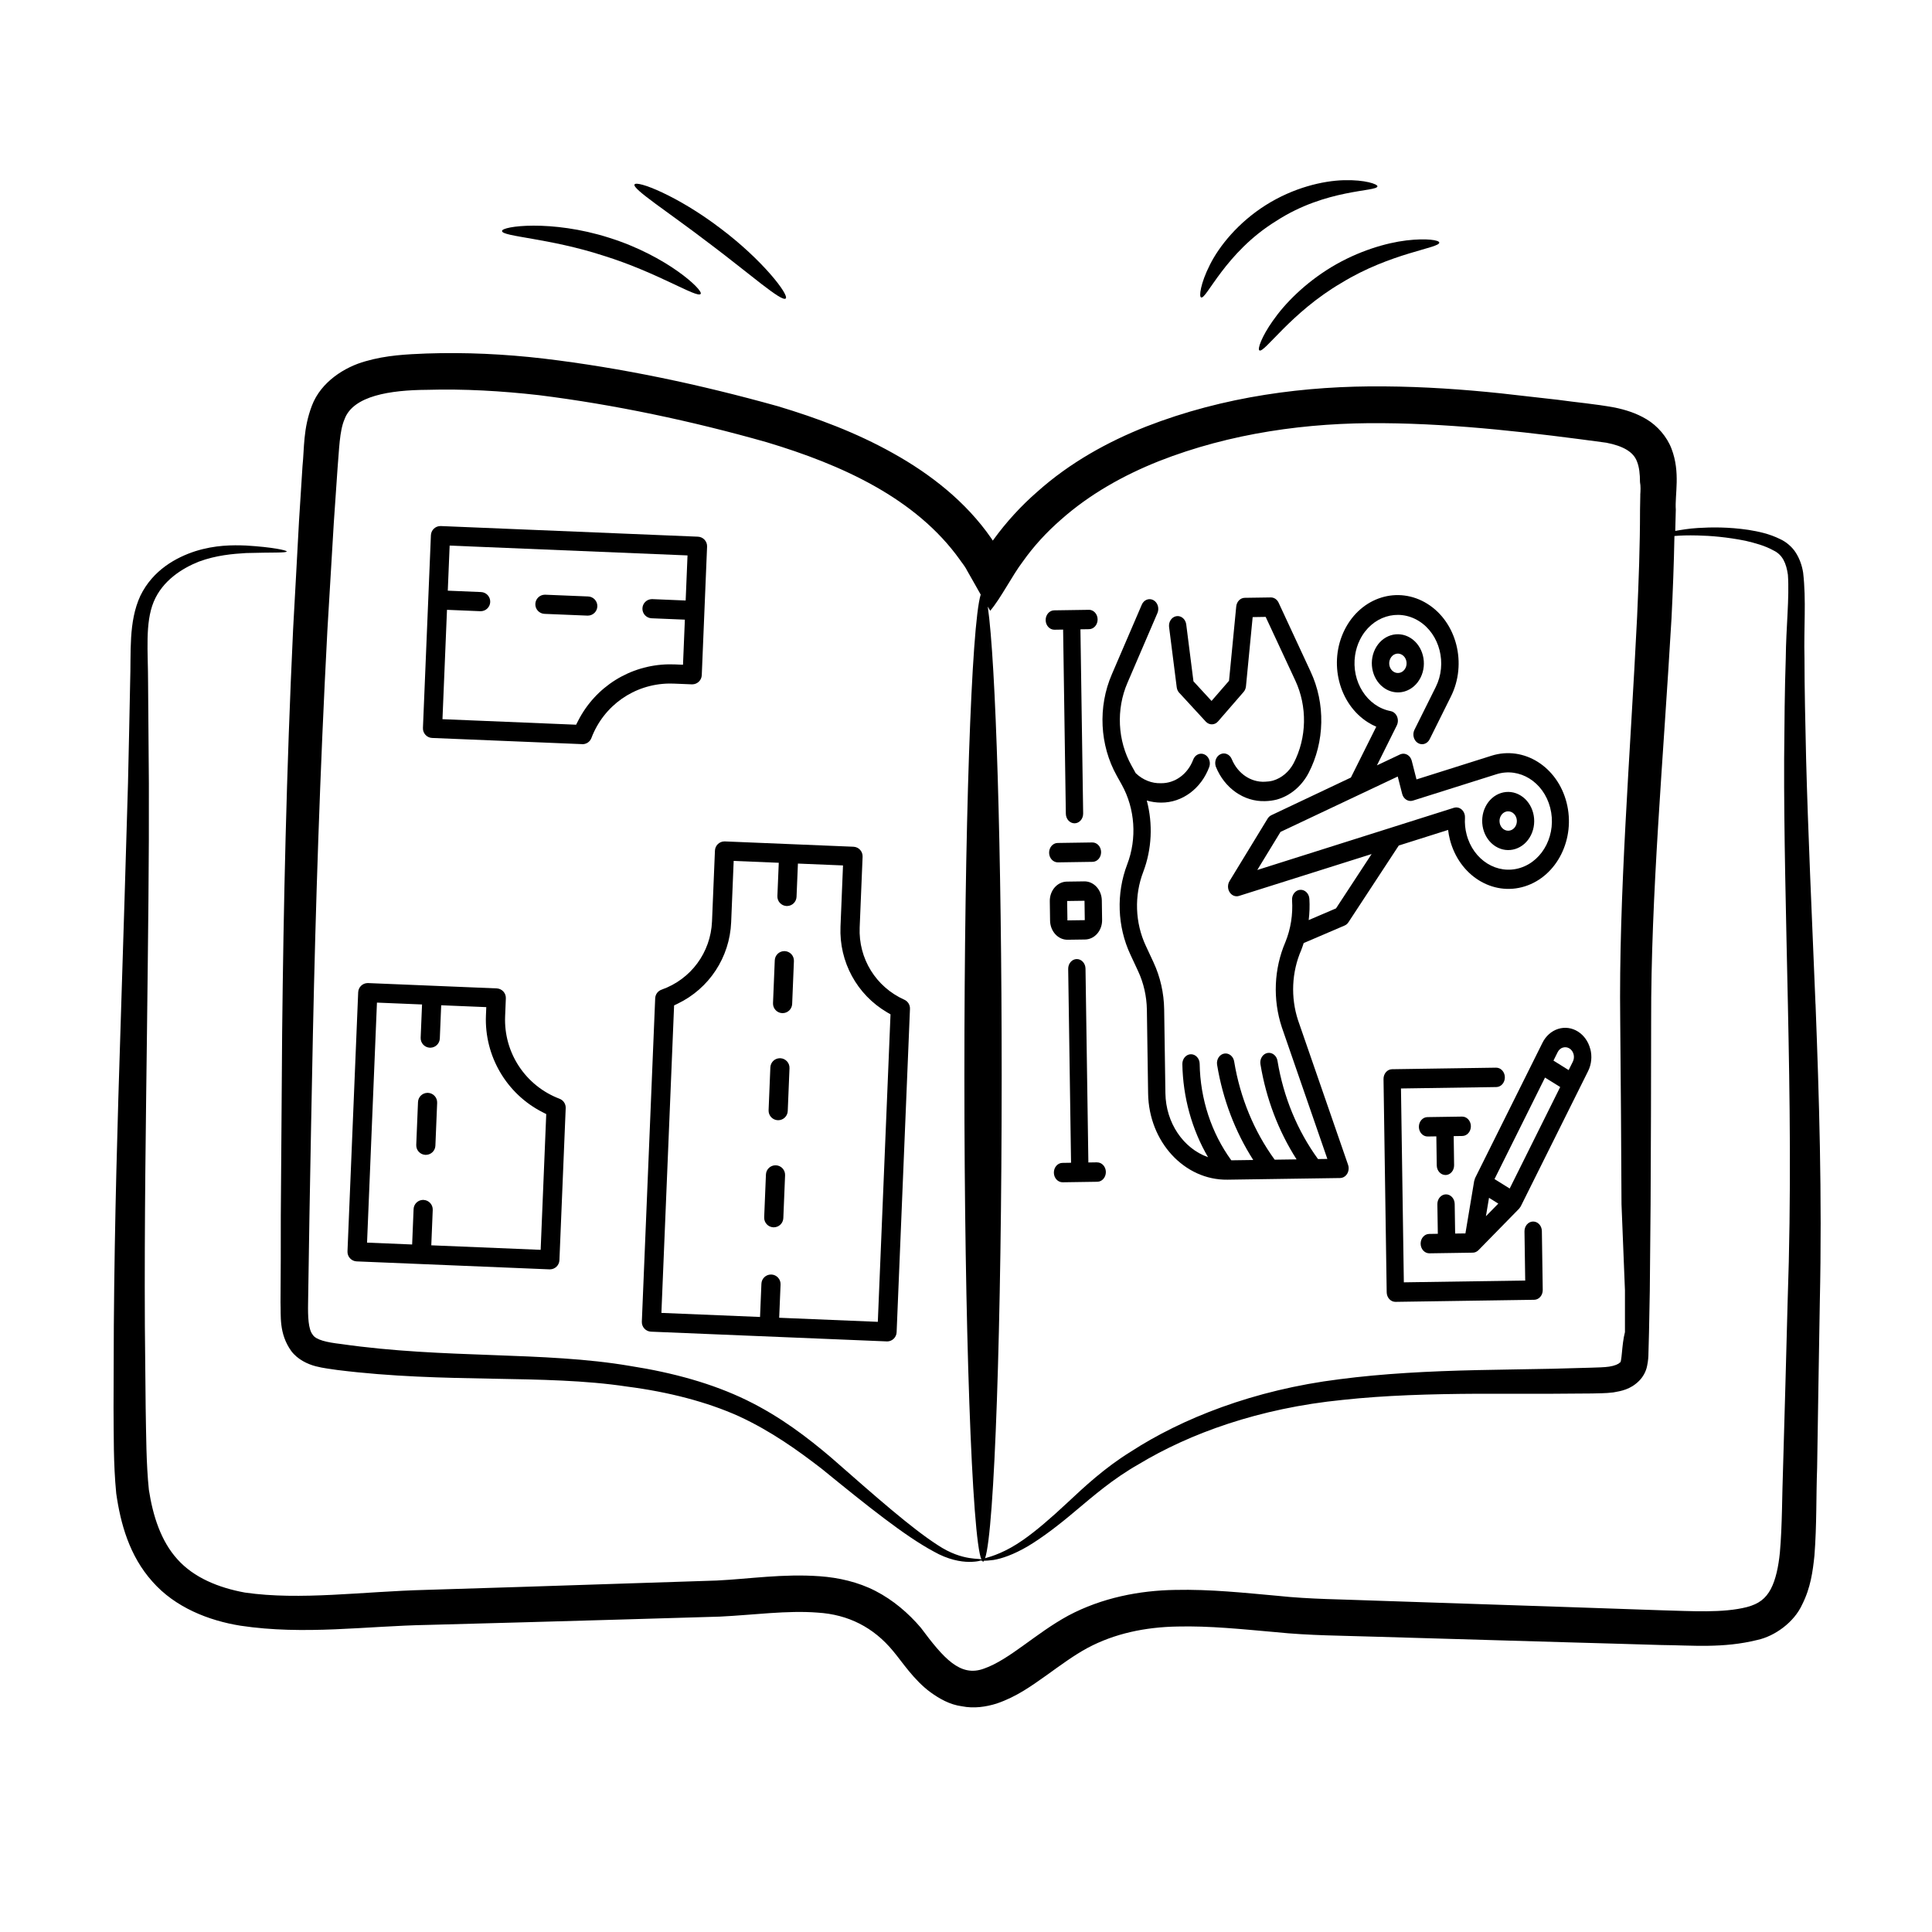 <?xml version="1.0" encoding="UTF-8"?><svg id="Bücher" xmlns="http://www.w3.org/2000/svg" viewBox="0 0 560 560"><path d="m205.48,70.46c11.95,9,21.1,17.14,22.26,16.06,1.09-.93-6.59-11.09-19.01-20.4-12.33-9.39-24.2-13.96-24.82-12.64s9.7,7.91,21.57,16.99Z" style="stroke-width:0px;"/><path d="m203.08,85.2c.93-1.01-9.7-11.02-26.53-16.29-16.76-5.35-31.26-3.34-31.03-1.94,0,1.63,13.65,2.02,29.4,7.14,15.75,4.89,27.15,12.41,28.16,11.09h0Z" style="stroke-width:0px;"/><path d="m369.01,92.88c-3.41,4.81-4.58,8.38-3.96,8.69,1.4.85,9.15-11.02,23.74-19.55,14.43-8.84,28.55-10.08,28.39-11.71,0-.7-3.65-1.32-9.54-.62-5.82.7-13.89,3.03-21.64,7.68-7.84,4.73-13.65,10.71-16.99,15.52h0Z" style="stroke-width:0px;"/><path d="m369.86,64.09c14.51-9.46,29.32-8.46,29.4-10.08.08-.62-3.57-1.94-9.7-1.78s-14.66,2.17-22.65,7.21-13.5,11.87-16.21,17.3c-2.79,5.51-3.18,9.31-2.56,9.46,1.47.78,6.98-13.03,21.72-22.11h0Z" style="stroke-width:0px;"/><path d="m526.23,291.05c-1.09-26.38-2.17-50.11-2.72-71.06-.23-10.47-.47-20.17-.47-29.09-.23-9.08.54-16.83-.39-24.9-.31-2.02-1.01-4.03-2.09-5.74-1.09-1.78-2.95-3.26-4.5-3.96-3.26-1.63-6.44-2.25-9.31-2.72-5.82-.85-10.71-.78-14.58-.54-2.72.16-4.81.54-6.59.85.08-2.02.08-4.11.16-6.13-.31-4.42,1.4-10.78-1.24-17.69-1.32-3.49-4.11-6.67-7.21-8.53s-6.28-2.79-9.23-3.41c-5.97-1.09-11.02-1.47-16.52-2.25-5.43-.62-10.94-1.24-16.45-1.86-11.02-1.16-22.34-1.94-33.75-2.02-22.88-.23-46.62,2.87-69.12,11.64-11.17,4.42-22.11,10.47-31.5,18.85-4.73,4.11-9,8.77-12.72,13.89-.39.54-.08.16-.23.31l-.47-.7c-7.37-10.63-17.69-18.62-28.39-24.59-10.78-6.05-22.11-10.24-33.44-13.65-22.81-6.36-45.15-11.09-67.88-13.81-11.33-1.32-22.73-1.86-34.06-1.47-5.59.23-11.48.47-17.61,2.25-5.9,1.63-12.88,5.9-15.52,12.88-2.56,6.75-2.17,12.26-2.72,17.53-.31,5.35-.7,10.63-1.01,15.9-.54,10.55-1.16,21.02-1.71,31.34-1.94,41.12-2.79,80.37-3.18,117.06-.16,18.31-.23,36.07-.39,53.06,0,8.53,0,16.83-.08,24.98.16,3.88-.54,9,3.1,14.12,1.86,2.48,4.73,3.8,7.06,4.42,2.4.62,4.34.78,6.28,1.09,31.65,3.96,59.89,1.16,84.01,4.81,12.02,1.55,23.12,4.42,32.43,8.61,9.39,4.34,17.14,9.93,23.97,15.2,13.42,10.94,24.2,19.55,32.43,23.97,4.19,2.4,7.91,3.03,10.32,3.03s3.65-.39,3.57-.62c.08-.62-5.28.7-12.72-4.27-7.68-4.96-17.69-13.81-30.88-25.37-6.67-5.66-14.58-11.79-24.44-16.6s-21.33-7.99-33.82-9.93c-24.9-4.27-53.6-2.02-83.78-6.36-4.03-.47-7.29-1.16-8.22-2.72-1.24-1.55-1.4-5.12-1.32-9.23.16-8.15.23-16.52.39-24.98.31-16.99.62-34.68,1.01-53.06.78-36.62,2.02-75.71,4.19-116.83.62-10.24,1.24-20.64,1.86-31.19.39-5.28.7-10.55,1.09-15.83.47-5.35.54-10.78,2.02-14.2,2.48-6.83,13.27-8.46,23.89-8.53,10.71-.31,21.57.31,32.5,1.55,21.72,2.72,44.22,7.45,66.02,13.65,21.49,6.44,43.21,16.14,56.01,34.13.16.31,1.32,1.63,2.02,3.03l2.25,3.96,1.71,3.03c-2.72,8.77-4.73,67.88-4.73,139.56s2.17,134.05,4.96,140.18c-.16.08-.23.16-.16.23,0,.08.16.08.39.08.08.08.16.31.23.31s.16-.23.23-.31c.62,0,1.55-.08,2.79-.23,2.4-.39,5.82-1.55,9.93-3.96,4.03-2.4,8.69-5.9,13.81-10.24,5.2-4.34,10.86-9.31,18.39-13.58,14.66-8.84,34.75-16.21,59.11-18.62,12.18-1.32,25.29-1.71,39.25-1.78h21.64c3.72,0,7.52-.08,11.33-.08,1.86-.08,3.8,0,6.21-.31,2.25-.39,4.96-.85,7.45-3.34,1.16-1.16,2.02-2.72,2.33-4.34.31-1.47.39-2.72.39-3.72l.16-5.97c.08-4.03.16-8.07.23-12.1.08-8.15.16-16.52.23-25.06.08-16.99.16-34.68.16-53.06-.08-36.62,3.49-75.33,5.9-116.75.39-7.84.7-15.83.85-23.89,1.78-.16,3.88-.23,6.67-.16,3.8.08,8.61.47,13.96,1.55,2.64.62,5.59,1.4,8.07,2.79,2.64,1.24,3.72,3.72,4.19,7.06.47,6.59-.54,15.28-.62,24.2-.31,9-.39,18.77-.47,29.25-.08,21.02.54,44.84,1.09,71.21.54,26.38,1.01,55.08-.08,86.03-.39,15.52-.85,31.5-1.32,48.02-.31,8.15-.23,16.91-.93,24.75-.39,3.88-1.16,7.76-2.64,10.55-1.47,2.72-3.41,4.27-6.9,5.2-6.98,1.78-15.98,1.16-24.82.93-8.92-.31-17.92-.62-27.07-.93-18.23-.62-36.85-1.24-55.78-1.86-9.54-.39-19.01-.39-28.39-1.4-9.54-.85-19.39-1.94-29.71-1.71-10.24.16-21.18,2.25-30.95,7.45-9.54,5.2-17.07,12.8-24.44,15.36-6.9,2.56-11.71-3.03-18.31-11.87-3.57-4.19-7.99-7.99-13.11-10.63s-10.78-3.88-16.14-4.27c-10.78-.78-20.4.78-29.87,1.24-9.62.31-19.08.62-28.55.93-18.93.62-37.55,1.24-55.78,1.78-18.46.47-36.38,3.1-52.44.78-7.68-1.4-14.82-4.34-19.55-9.62-4.81-5.28-7.14-12.64-8.3-20.17-.78-7.52-.78-15.83-.93-23.82-.08-7.99-.16-15.83-.23-23.58-.16-30.95.31-59.81.62-86.11.31-26.38.62-50.19.54-71.21-.08-10.47-.16-20.25-.23-29.25,0-9-.93-17.22,1.63-23.43,2.56-6.13,8.22-9.7,13.11-11.64,5.04-1.86,9.85-2.25,13.65-2.48,7.68-.23,11.79,0,11.79-.47,0-.31-3.96-1.24-11.79-1.71-3.96-.16-8.92-.16-14.66,1.63-5.51,1.78-12.33,5.43-15.98,12.96-3.49,7.6-2.64,16.29-2.95,25.13-.16,9-.39,18.7-.62,29.17-.62,20.95-1.32,44.76-2.17,71.06-.85,26.38-1.71,55.23-1.94,86.26,0,7.76-.08,15.67-.08,23.66.08,8.07-.08,16.06.78,24.9,1.24,8.69,3.8,18.08,10.47,25.52,6.59,7.52,16.37,11.33,25.52,12.8,18.54,2.79,36.46.08,54.38-.23,18.23-.47,36.85-1.01,55.78-1.55,9.54-.31,19.16-.54,28.78-.85,9.77-.47,19.55-1.86,28.39-1.16,8.84.54,16.21,4.27,21.88,11.17,2.56,3.03,5.97,8.38,10.86,11.95,2.48,1.78,5.51,3.57,9.08,4.03,3.49.7,6.98.16,10.01-.78,5.97-2.02,10.32-5.28,14.51-8.22,4.11-2.95,7.99-5.82,11.87-7.91,7.84-4.19,16.76-6.05,26.07-6.21,9.31-.23,18.77.78,28.47,1.63,9.77,1.01,19.47,1.01,28.86,1.32,19.01.54,37.62,1.09,55.85,1.63,9.15.23,18.15.54,27.07.78,9,.08,17.84,1.01,27.85-1.47,5.04-1.09,10.63-5.12,12.96-10.24,2.48-4.89,3.1-9.7,3.57-14.2.7-9.08.47-17.14.78-25.44.23-16.52.54-32.58.78-48.02.7-31.11-.23-60.12-1.24-86.42h0Zm-50.78-147.59l-.08,4.27c0,10.47-.39,20.79-.85,31.11-2.02,40.96-5.35,80.37-4.89,117.14.16,18.39.31,36.07.37,53.06l1,24.98v12.1c-.99,3.72-.83,9.08-1.53,8.84-.23.39-1.47.93-3.03,1.16-1.47.23-3.34.23-5.28.31-3.8.08-7.52.23-11.25.31-7.45.16-14.66.23-21.64.39-14.12.31-27.46,1.01-39.95,2.64-24.98,3.1-45.77,11.4-60.59,21.02-7.52,4.65-13.42,10.16-18.31,14.74s-9.15,8.22-12.8,10.78c-5.2,3.65-9.15,4.81-11.09,5.35,2.72-7.91,4.81-67.49,4.81-139.87,0-65.24-1.71-120.01-4.03-135.99l.7,1.24c3.1-3.65,6.44-10.32,9.46-14.27,3.18-4.5,6.9-8.53,11.09-12.18,8.22-7.29,18-12.8,28.32-16.91,20.71-8.15,43.13-11.25,65.01-11.02,21.8.16,44.14,2.87,64.7,5.66,4.81.93,7.91,2.64,8.92,5.51.62,1.55.85,3.57.85,5.9.23,1.24.16,2.4.08,3.72h0Z" style="stroke-width:0px;"/><path d="m433.5,245.33c3.64,2.27,8.23.81,10.25-3.25,2.02-4.07.7-9.2-2.94-11.47s-8.23-.81-10.25,3.25c-.97,1.95-1.2,4.26-.65,6.41.55,2.15,1.84,3.97,3.59,5.06Zm1.46-8.73c.32-.65.87-1.13,1.51-1.33.21-.07.43-.1.65-.1,1.39-.02,2.53,1.23,2.55,2.78.02,1.55-1.09,2.82-2.48,2.84s-2.53-1.23-2.55-2.78c0-.49.1-.98.32-1.4h0Z" style="stroke-width:0px;"/><path d="m411.77,196.39c2.02-4.07.71-9.2-2.93-11.48-3.64-2.27-8.24-.82-10.26,3.24h0c-2.02,4.06-.71,9.2,2.93,11.47,1.15.72,2.45,1.09,3.77,1.07.66,0,1.32-.11,1.96-.31,1.93-.6,3.56-2.04,4.53-4Zm-4.39-2.75c-.32.65-.86,1.13-1.51,1.33-.64.2-1.33.11-1.91-.25-1.21-.76-1.65-2.47-.97-3.82.67-1.36,2.19-1.85,3.41-1.1,1.22.75,1.67,2.46,1,3.82,0,.01-.01.02-.02.03h0Z" style="stroke-width:0px;"/><path d="m377.86,273.36l11.88-5.09c.45-.19.84-.52,1.12-.96l14.58-22.23,14.3-4.52c.11.93.28,1.86.51,2.76,2.67,10.45,12.41,16.54,21.75,13.59,9.34-2.95,14.75-13.82,12.08-24.27-2.67-10.45-12.41-16.54-21.75-13.59,0,0,0,0,0,0l-21.75,6.87-1.38-5.41c-.38-1.49-1.77-2.36-3.11-1.94-.1.03-.2.07-.3.12l-6.68,3.16,5.76-11.58c.67-1.35.24-3.07-.97-3.83-.25-.16-.52-.26-.81-.32-6.84-1.3-11.45-8.56-10.31-16.2.24-1.58.71-3.1,1.41-4.5,3.37-6.77,11.02-9.19,17.09-5.4,6.07,3.79,8.25,12.35,4.88,19.12l-6.17,12.39c-.67,1.35-.24,3.07.98,3.83s2.74.27,3.42-1.08h0l6.16-12.39c4.75-9.49,1.71-21.52-6.8-26.86-8.51-5.34-19.25-1.98-24,7.51s-1.71,21.52,6.8,26.86c.76.48,1.55.89,2.37,1.24l-7.36,14.74-23.05,10.91c-.44.21-.82.56-1.09,1l-11.04,18.1c-.78,1.28-.49,3.03.66,3.91.43.33.94.5,1.46.49.22,0,.44-.04.65-.11l38.42-12.13-10.32,15.75-7.92,3.39c.25-2.04.32-4.1.2-6.16-.1-1.55-1.31-2.72-2.7-2.61-1.39.11-2.43,1.46-2.32,3.01.27,4.17-.39,8.35-1.94,12.15-3.32,7.73-3.69,16.64-1.02,24.7l13.19,38.14-2.71.04c-5.98-8.22-10.01-17.98-11.73-28.39-.21-1.53-1.49-2.59-2.86-2.37s-2.32,1.66-2.11,3.19c0,.06.02.11.03.17,1.64,9.9,5.21,19.29,10.46,27.49l-6.35.09c-5.98-8.22-10.01-17.98-11.73-28.39-.21-1.53-1.49-2.59-2.86-2.37s-2.32,1.66-2.11,3.19c0,.06.02.11.03.17,1.64,9.9,5.21,19.29,10.46,27.49l-6.36.09c-5.77-7.92-9.01-17.77-9.17-27.97-.02-1.55-1.17-2.79-2.55-2.77s-2.49,1.3-2.47,2.85c.17,9.59,2.75,18.95,7.45,26.99-7.24-2.56-12.22-10.01-12.36-18.49l-.36-24.35c-.07-4.75-1.13-9.42-3.09-13.64l-2.25-4.83c-3.11-6.67-3.37-14.54-.71-21.43,2.47-6.53,2.82-13.83,1.01-20.64,1.36.4,2.75.6,4.16.6,6.13.04,11.66-4.08,13.98-10.42.46-1.46-.23-3.07-1.53-3.59-1.27-.51-2.67.2-3.17,1.6-1.59,4.18-5.29,6.86-9.36,6.79-2.65.08-5.23-.95-7.25-2.88h-.02s-1.23-2.22-1.23-2.22c-4.06-7.26-4.5-16.32-1.18-24l8.69-20.22c.6-1.4.07-3.08-1.18-3.75s-2.75-.09-3.35,1.31l-8.69,20.21c-4.07,9.41-3.53,20.52,1.44,29.4l1.45,2.6c3.86,6.97,4.44,15.59,1.56,23.1-3.21,8.41-2.87,18,.93,26.12l2.25,4.83c1.6,3.44,2.46,7.25,2.53,11.12l.36,24.35c.22,13.96,10.51,25.12,22.99,24.95l32.67-.48c1.39-.02,2.49-1.3,2.47-2.85,0-.33-.06-.66-.17-.97l-14.5-41.9c-2.18-6.64-1.85-13.98.91-20.33.28-.67.49-1.39.73-2.08Zm-6.71-32.22l33.99-16.06,1.29,5.04c.18.72.61,1.32,1.2,1.69.58.36,1.27.45,1.91.25l24.17-7.63c6.69-2.14,13.68,2.19,15.62,9.68,1.94,7.49-1.92,15.29-8.61,17.43-6.69,2.14-13.68-2.19-15.62-9.68-.41-1.57-.57-3.2-.47-4.83.09-1.55-.97-2.89-2.35-2.99-.29-.02-.57.01-.85.1l-57,18.03,6.73-11.03Z" style="stroke-width:0px;"/><path d="m341.84,200.84l7.66,8.32c1,1.08,2.59,1.06,3.55-.05l7.41-8.54c.39-.45.63-1.03.69-1.65l1.94-20.05,3.77-.06,8.57,18.4c3.55,7.58,3.37,16.64-.46,24.01-1.33,2.5-3.49,4.31-6,5.05-.77.2-1.56.3-2.36.32-4.07.19-7.84-2.38-9.56-6.51-.56-1.42-2.04-2.08-3.31-1.46-1.24.6-1.82,2.18-1.33,3.59,2.51,6.26,8.16,10.21,14.28,10,1.14-.02,2.28-.17,3.39-.45,3.87-1.08,7.19-3.85,9.22-7.7,4.7-9.03,4.92-20.15.57-29.43l-9.26-19.94c-.44-.95-1.33-1.54-2.28-1.52l-7.54.11c-1.27.02-2.32,1.09-2.46,2.5l-2.09,21.55-5.07,5.84-5.24-5.69-2.1-16.55c-.23-1.53-1.52-2.57-2.89-2.32-1.32.24-2.24,1.6-2.08,3.09l2.22,17.51c.08.62.34,1.19.74,1.62Z" style="stroke-width:0px;"/><path d="m315.61,176.76l-10.05.15c-1.39.02-2.49,1.3-2.47,2.85s1.17,2.79,2.55,2.77l2.51-.04.79,53.38c.02,1.55,1.17,2.79,2.55,2.77s2.49-1.3,2.47-2.85l-.79-53.38,2.51-.04c1.39-.02,2.49-1.3,2.47-2.85s-1.17-2.79-2.55-2.77Z" style="stroke-width:0px;"/><path d="m317.98,336.91l-2.51.04-.83-56.19c-.02-1.55-1.17-2.79-2.55-2.77s-2.49,1.3-2.47,2.85l.83,56.19-2.51.04c-1.39.02-2.49,1.3-2.47,2.85s1.17,2.79,2.55,2.77l10.05-.15c1.39-.02,2.49-1.3,2.47-2.85s-1.17-2.79-2.55-2.77Z" style="stroke-width:0px;"/><path d="m316.61,244.19l-10.05.15c-1.39.02-2.49,1.3-2.47,2.85s1.17,2.79,2.55,2.77l10.05-.15c1.39-.02,2.49-1.3,2.47-2.85s-1.17-2.79-2.55-2.77Z" style="stroke-width:0px;"/><path d="m314.26,255.47l-5.03.07c-2.78.04-4.99,2.59-4.94,5.69l.08,5.62c.05,3.1,2.33,5.59,5.11,5.54l5.03-.07c2.78-.04,4.99-2.59,4.94-5.69l-.08-5.62c-.05-3.1-2.33-5.59-5.11-5.54Zm-4.86,11.31l-.08-5.62,5.03-.07.08,5.62-5.03.07Z" style="stroke-width:0px;"/><path d="m444.35,354.07c-1.39.02-2.49,1.3-2.47,2.85l.21,14.25-35.18.52-.83-56.19,27.64-.41c1.39-.02,2.49-1.3,2.47-2.85s-1.17-2.79-2.55-2.77l-30.15.45c-1.39.02-2.49,1.3-2.47,2.85l.92,61.81c.02,1.55,1.17,2.79,2.55,2.77l40.21-.6c1.39-.02,2.49-1.3,2.47-2.85l-.25-17.06c-.02-1.55-1.17-2.79-2.55-2.77Z" style="stroke-width:0px;"/><path d="m460.95,304.07c-1.14-4.48-5.31-7.1-9.31-5.84-1.93.61-3.57,2.05-4.54,4.01l-2.44,4.9-17.09,34.32c-.08.19-.13.39-.17.59-.02.09-.09.16-.1.25l-2.54,15.21-2.98.04-.13-8.59c-.02-1.55-1.17-2.79-2.55-2.77s-2.49,1.3-2.47,2.85l.13,8.58-2.51.04c-1.39.02-2.49,1.3-2.47,2.85s1.17,2.79,2.55,2.77l12.56-.19c.61,0,1.2-.27,1.66-.73l11.73-11.98s.03-.04.04-.05c.06-.07.11-.14.16-.21.09-.11.17-.23.25-.35.02-.03.04-.06.06-.09l17.09-34.32,2.44-4.9c.97-1.95,1.2-4.25.65-6.39Zm-7.94-.42c.64-.2,1.33-.11,1.91.25h0c1.21.76,1.65,2.47.98,3.82l-1.22,2.45-4.4-2.75,1.22-2.45c.32-.65.86-1.13,1.5-1.33h0Zm-21.41,43.54l2.69,1.68-3.59,3.66.9-5.35Zm5.99-2.69l-2.2-1.37-2.2-1.37,14.64-29.42,2.2,1.37,2.2,1.37-14.64,29.42Z" style="stroke-width:0px;"/><path d="m419.01,340.59c1.39-.02,2.49-1.3,2.47-2.85l-.12-8.43,2.51-.04c1.39-.02,2.49-1.3,2.47-2.85s-1.17-2.79-2.55-2.77l-10.05.15c-1.39.02-2.49,1.3-2.47,2.85s1.17,2.79,2.55,2.77l2.51-.04.12,8.43c.02,1.55,1.17,2.79,2.55,2.77Z" style="stroke-width:0px;"/><path d="m256.99,388.81l-68.29-2.82c-1.53-.06-2.72-1.36-2.66-2.89l3.87-93.74c.05-1.14.77-2.12,1.85-2.5,8.51-3,14.24-10.77,14.62-19.78l.85-20.53c.06-1.47,1.26-2.64,2.73-2.66.05,0,.11,0,.16,0l37.25,1.54c1.53.06,2.72,1.36,2.66,2.89l-.85,20.53c-.37,9.01,4.7,17.22,12.94,20.92,1.04.47,1.69,1.51,1.64,2.65l-3.87,93.74c-.06,1.47-1.26,2.64-2.73,2.66,0,0-.11,0-.16,0Zm-33.4-19.38c1.53.06,2.72,1.36,2.66,2.89l-.4,9.64,28.59,1.18,3.68-89.13-.98-.57c-8.76-5.13-13.94-14.64-13.52-24.83l.73-17.76-13.07-.54-.4,9.64c-.06,1.47-1.26,2.64-2.73,2.66-.05,0-.11,0-.16,0-.74-.03-1.43-.35-1.93-.89s-.76-1.25-.73-2l.4-9.64-13.07-.54-.73,17.76c-.42,10.18-6.37,19.24-15.52,23.63l-1.02.49-3.68,89.13,28.59,1.18.4-9.64c.06-1.47,1.26-2.64,2.73-2.66.05,0,.11,0,.16,0Zm-64.34-1.5l-55.87-2.31c-1.53-.06-2.72-1.36-2.66-2.89l3.1-75.12c.06-1.47,1.26-2.64,2.73-2.66h.16s37.25,1.54,37.25,1.54c.74.03,1.43.35,1.93.89s.76,1.25.73,2l-.21,5.2c-.44,10.55,5.9,20.15,15.77,23.9,1.12.42,1.84,1.51,1.79,2.71l-1.82,44.08c-.06,1.47-1.26,2.64-2.73,2.66,0,0-.11,0-.16,0Zm-36.48-20.12c1.53.06,2.72,1.36,2.66,2.89l-.42,10.26,31.7,1.31,1.62-39.35-1.08-.55c-10.44-5.3-16.88-16.3-16.4-28.02l.1-2.43-13.07-.54-.4,9.64c-.06,1.47-1.26,2.64-2.73,2.66-.05,0-.11,0-.16,0-1.53-.06-2.72-1.36-2.66-2.89l.4-9.64-13.07-.54-2.87,69.57,13.07.54.42-10.26c.06-1.47,1.26-2.64,2.73-2.66.05,0,.11,0,.16,0Zm101.39,7.93c-1.53-.06-2.72-1.36-2.66-2.89l.51-12.42c.06-1.47,1.26-2.64,2.73-2.66.05,0,.11,0,.16,0,1.53.06,2.72,1.36,2.66,2.89l-.51,12.42c-.06,1.47-1.26,2.64-2.73,2.66,0,0-.11,0-.16,0Zm-100.85-21c-.74-.03-1.43-.35-1.93-.89-.5-.55-.76-1.26-.73-2l.51-12.42c.06-1.47,1.26-2.64,2.73-2.66.05,0,.11,0,.16,0,1.53.06,2.72,1.36,2.66,2.89l-.51,12.42c-.06,1.47-1.26,2.64-2.73,2.66h-.16Zm102.13-10.04c-1.53-.06-2.72-1.36-2.66-2.89l.51-12.42c.06-1.47,1.26-2.64,2.73-2.66h.16c1.53.07,2.72,1.36,2.66,2.89l-.51,12.42c-.06,1.47-1.26,2.64-2.73,2.66h-.16Zm1.28-31.04c-1.53-.06-2.72-1.36-2.66-2.89l.51-12.42c.06-1.47,1.26-2.64,2.73-2.66.05,0,.11,0,.16,0,.74.03,1.43.35,1.93.89.5.55.76,1.25.73,2l-.51,12.42c-.06,1.47-1.26,2.64-2.73,2.66h-.16Zm-58.01-77.97l-43.46-1.79c-1.53-.06-2.72-1.36-2.66-2.89l2.31-55.87c.06-1.47,1.26-2.64,2.73-2.66h.16s74.5,3.08,74.5,3.08c.74.03,1.43.35,1.93.89s.76,1.25.73,2l-1.54,37.25c-.06,1.47-1.26,2.64-2.73,2.66,0,0-.11,0-.16,0l-5.2-.21c-.48-.02-.95-.03-1.42-.02-10.07.16-18.9,6.36-22.48,15.79-.41,1.07-1.41,1.77-2.55,1.79h-.16Zm-40.45-7.23l38.73,1.6.55-1.08c5.05-9.95,15.11-16.24,26.27-16.42.58,0,1.16,0,1.74.02l2.42.1.54-13.07-9.64-.4c-.74-.03-1.43-.35-1.93-.89-.5-.55-.76-1.25-.73-2,.06-1.47,1.26-2.64,2.73-2.66.05,0,.11,0,.16,0l9.64.4.54-13.07-68.95-2.85-.54,13.07,9.64.4c1.53.06,2.72,1.36,2.66,2.89-.06,1.47-1.26,2.64-2.73,2.66h-.16s-9.64-.4-9.64-.4l-1.31,31.7Zm41.99-30.02l-12.42-.51c-.74-.03-1.43-.35-1.93-.89-.5-.55-.76-1.25-.73-2,.06-1.47,1.26-2.64,2.73-2.66.05,0,.11,0,.16,0l12.42.51c1.53.06,2.72,1.36,2.66,2.89-.06,1.47-1.26,2.64-2.73,2.66h-.16Z" style="stroke-width:0px;"/></svg>